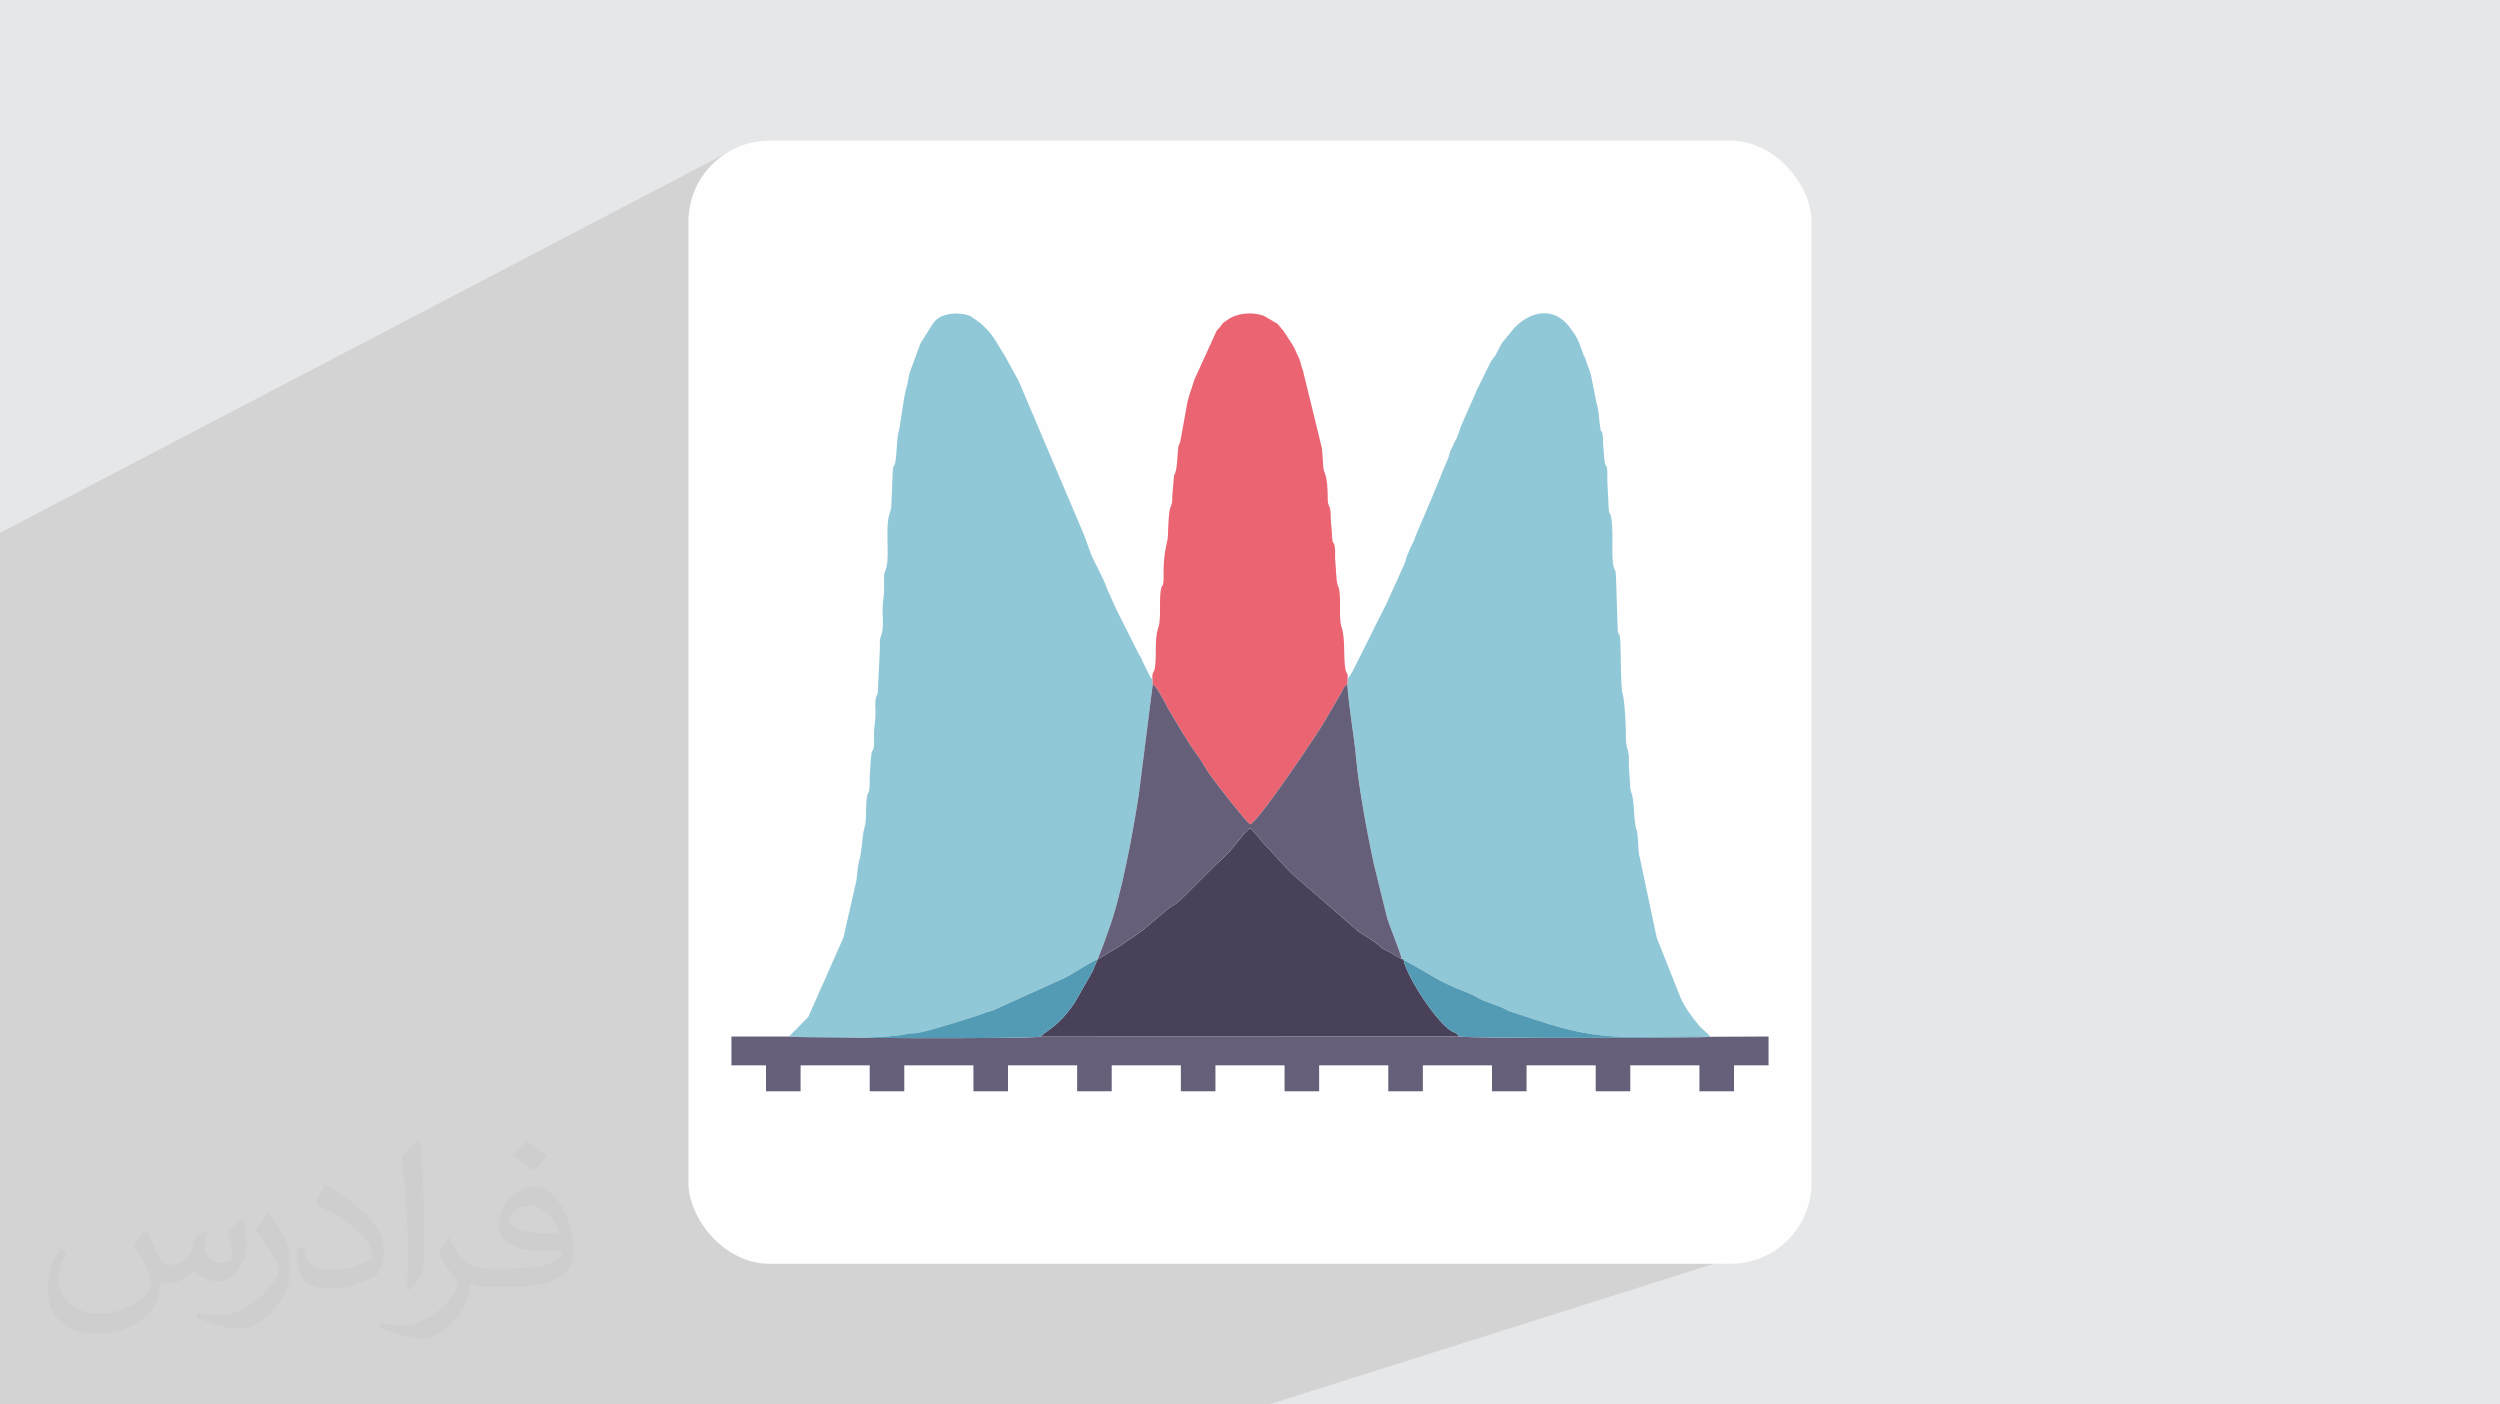 <?xml version="1.0" encoding="UTF-8"?>
<!DOCTYPE svg PUBLIC "-//W3C//DTD SVG 1.0//EN" "http://www.w3.org/TR/2001/REC-SVG-20010904/DTD/svg10.dtd">
<!-- Creator: CorelDRAW -->
<svg xmlns="http://www.w3.org/2000/svg" xml:space="preserve" width="94.192mm" height="52.917mm" version="1.0" style="shape-rendering:geometricPrecision; text-rendering:geometricPrecision; image-rendering:optimizeQuality; fill-rule:evenodd; clip-rule:evenodd"
viewBox="0 0 9404.92 5283.66"
 xmlns:xlink="http://www.w3.org/1999/xlink"
 xmlns:xodm="http://www.corel.com/coreldraw/odm/2003">
 <defs>
  <style type="text/css">
   <![CDATA[
    .fil3 {fill:#FEFEFE}
    .fil6 {fill:#494159}
    .fil8 {fill:#539AB4}
    .fil7 {fill:#665F7A}
    .fil4 {fill:#91C8D7}
    .fil5 {fill:#EB6472}
    .fil2 {fill:#373435;fill-opacity:0.031}
    .fil1 {fill:#2B2A29;fill-opacity:0.102}
    .fil0 {fill:#E6E7E8}
   ]]>
  </style>
 </defs>
 <g id="Layer_x0020_1">
  <polygon class="fil0" points="-0,0 9404.92,0 9404.92,5283.66 -0,5283.66 "/>
  <polygon class="fil1" points="6532.25,3955.98 6723.22,4667.13 4773.4,5283.66 38.76,5283.66 -0,5283.66 -0,2004.49 2736.98,573.52 "/>
  <path class="fil2" d="M548.54 4627.69c17.95,27.21 29.6,53.36 40.96,82.43 8.45,16.91 12.93,48.09 52.57,48.09 11.61,0 28.28,-3.42 43.06,-11.61 16.63,-8.73 29.32,-21.94 35.94,-42l15.85 -53.36 38.57 -19.02 2.64 2.64c-5.27,20.09 -6.59,39.36 -6.59,54.43 0,44.63 38.57,61.56 69.22,61.56 17.95,0 34.09,-8.73 34.09,-25.11 0,-21.13 -8.98,-57.06 -20.62,-89.29 17.95,-17.95 35.94,-35.94 56.53,-50.47l3.17 1.6c8.98,38.04 14,75.56 14,100.66 0,24.57 -10.83,51.79 -19.81,69.49 -18.49,34.87 -51.25,62.62 -90.87,62.62 -30.1,0 -63.65,-15.07 -86.66,-43.06l-1.32 0c-21.66,26.96 -55.22,51.25 -108.86,51.25l-16.63 0c-2.64,35.41 -10.29,60.49 -21.94,82.95 -31.95,62.34 -126.81,106.47 -216.1,106.47 -124.17,0 -186.51,-71.59 -186.51,-166.96 0,-58.91 19.27,-113.6 48.88,-152.42l24.29 10.04c-18.49,35.41 -30.91,68.68 -30.91,101.45 0,89.29 72.66,131.83 156.4,131.83 77.68,0 173.83,-49.41 191.28,-106.72 -6.59,-62.62 -30.1,-91.93 -66.04,-148.99 10.83,-19.02 24.83,-38.04 42.28,-58.38l3.17 0 0 0 0 0 -0.02 -0.09zm1432.13 -336.04c26.15,16.39 51.79,35.66 76.87,57.85 -14,19.81 -31.45,37.79 -53.11,53.64 -25.11,-20.34 -50.19,-37.79 -75.84,-56.27 17.42,-19.55 34.62,-38.29 52.04,-55.22l0 0 0 0 0 0 0 0 0 0 0.03 0zm13.47 244.11c-42.28,0 -76.87,27.75 -76.87,48.34 0,44.13 84.53,57.85 185.72,57.31 -12.68,-51.79 -57.06,-105.68 -108.86,-105.68l0.01 0.03zm-94.86 236.19c54.96,0 103.04,-1.6 139.74,-10.83 40.96,-10.29 75.56,-30.91 75.56,-45.17 0,-3.7 0,-8.19 -1.32,-11.89 -22.98,2.11 -49.41,2.11 -72.38,2.11 -74.49,0 -131.55,-16.91 -154.02,-58.66 -5.55,-11.61 -9.51,-24.57 -9.51,-39.36 0,-40.43 17.42,-79.79 48.09,-107 25.61,-22.45 53.89,-36.44 82.67,-36.44 52.04,0 93.51,41.75 122.57,107.54 15.85,35.94 26.68,77.4 26.68,129.72 0,34.87 -9.51,64.19 -31.17,85.85 -40.43,39.11 -114.92,53.89 -229.04,53.89l-51.79 0 0 0 -13.47 0c-28.28,0 -48.62,-5.02 -64.72,-17.42l-2.64 0c0.79,6.59 1.32,12.93 1.32,19.02 0,25.61 -8.45,58.38 -25.61,84.53 -50.72,75.3 -105.68,108.04 -153.24,108.04 -48.09,0 -107,-18.49 -160.11,-42.54l9.51 -18.49c17.17,7.13 40.96,11.89 73.7,11.89 85.85,0 198.66,-82.43 212.66,-163 -3.17,-6.59 -8.98,-15.32 -17.17,-24.57 -25.11,-29.85 -40.96,-54.68 -55.75,-80.83 12.68,-25.11 24.29,-45.17 35.13,-63.4l4.49 -0.53c36.72,74.77 69.99,117.55 144.23,117.55l11.61 0 0 0 53.89 0 0 0 0 0 0 0 0 0 0 0 0.09 0.01zm-371.98 79c6.34,-34.34 6.87,-72.91 6.87,-108.86l0 -53.36c0,-99.6 -12.68,-244.36 -22.98,-338.68 17.95,-19.27 43.06,-42 62.87,-57.31l5.81 1.6c13.47,118.62 16.63,256 16.63,383.06 0,33.3 -1.32,65.79 -4.49,89.55 -1.85,30.1 -19.27,52.83 -56.53,87.7l-8.19 -3.7zm-382.8 -157.19c1.85,46.77 24.83,83.49 105.15,83.49 49.93,0 92.19,-12.93 138.96,-35.13 8.45,-3.7 12.93,-8.73 12.93,-12.93 0,-29.32 -22.45,-68.15 -60.23,-103.55 -36.72,-33.3 -85.34,-62.62 -130.76,-82.18 -15.6,-6.59 -20.62,-13.47 -20.62,-20.09 0,-13.47 17.95,-41.75 32.77,-62.09l5.02 -0.53c52.04,27.21 110.17,67.64 153.24,112.53 39.11,41.47 63.4,83.49 63.4,129.19 0,33.81 -10.29,65.51 -26.96,95.11 -57.06,28.79 -117.83,50.72 -178.06,50.72 -73.17,0 -123.1,-34.34 -123.1,-114.92 0,-8.73 0,-22.19 3.17,-39.64l25.11 0 0 0 0 0 0 0 0 0 0 0 -0.02 0zm-132.37 -132.9l45.45 73.45c16.63,27.21 32.23,56.81 32.23,103.55l0 59.7c0,48.34 -30.91,100.13 -80.83,151.38 -39.11,34.62 -73.7,49.41 -105.68,49.41 -47.55,0 -101.98,-14.79 -164.85,-41.75l7.13 -18.49c19.81,5.27 42.79,9.77 71.06,9.77 90.36,-0.53 182.8,-66.57 225.08,-147.15 5.02,-9.26 6.87,-17.95 6.87,-24.04 0,-9.26 -5.02,-19.55 -8.98,-28.79 -22.98,-43.31 -48.62,-82.95 -76.87,-119.68 14.79,-23.25 29.6,-45.7 45.7,-67.9l3.7 0.53 0 0 0 0 0 0 0 0 0 0 -0.02 0.01z"/>
  <rect class="fil3" x="2589.93" y="529.3" width="4225.03" height="4225.03" rx="304.59" ry="304.59"/>
  <path class="fil4" d="M2968.39 3899.35c87.12,5.67 354.57,10.33 441.47,-9.2 19.34,-4.35 21.9,-2.19 40.19,-4.16 31.42,-3.39 203.73,-56.5 246.14,-72.02l15.97 -6.12c7.44,-2.31 10.65,-2.26 18.19,-4.55l281.5 -127.38c24.65,-13.37 101.87,-63.47 117.72,-66.95l21.36 -55.43c6.61,-18.11 12.74,-35.58 20.03,-55.4 48.31,-131.53 91.08,-365.56 112.93,-506.8l52.74 -416.73 -0.57 -19.2c-1,-1.05 -2.14,-4.39 -2.54,-3.51 -2.73,6.02 -9.82,-13.93 -13.62,-20.51 -10.55,-18.27 6.67,13.67 -3.79,-6.95l-16.1 -32.61c-0.56,-1.1 -1.26,-2.5 -1.8,-3.62 -3.76,-7.75 -2.71,-7.34 -6.62,-15.05 -8.06,-15.83 -1.7,-2.78 -8.12,-13.56l-43.25 -86.8c-0.56,-1.1 -1.33,-2.45 -1.89,-3.53 -0.57,-1.08 -1.34,-2.44 -1.91,-3.51 -0.56,-1.08 -1.34,-2.44 -1.91,-3.51l-34.41 -68.56c-0.56,-1.1 -1.27,-2.48 -1.82,-3.59l-31.86 -71.09c-0.49,-1.27 -0.94,-2.74 -1.41,-4.02 -16.06,-44.11 -41.02,-86.44 -60.46,-129.2l-17.07 -47.95c-5.03,-11.99 -6.91,-20.47 -11.88,-31.46l-242.34 -570.52c-0.52,-1.18 -1.12,-2.61 -1.63,-3.78l-52.03 -94.29c-0.65,-0.96 -1.54,-2.28 -2.17,-3.26l-36.92 -60.61c-8.11,-9.71 -11.31,-16.25 -18.4,-24.95l-29.64 -29.97c-0.85,-0.73 -2.07,-1.78 -2.93,-2.5l-38.2 -26.83c-40.09,-17.75 -104.18,-12.3 -131.39,15.29l-9.79 11.88c-0.7,0.9 -1.64,2.18 -2.33,3.09l-43.88 69.91c-0.56,1.1 -1.33,2.46 -1.89,3.53l-34.85 95.21c-1.36,3.3 -4.52,9.52 -6.04,15.65l-8.4 45.79c-0.43,1.28 -1.13,2.58 -1.55,3.86 -12.52,38.1 -24.28,149.96 -29.41,165.69 -8.71,26.76 -7.22,81.81 -13.25,116.8 -4.39,25.49 -6.63,4.42 -9.91,33.43l-5.23 124.82c0.13,27.47 -5.29,27.36 -10.07,49.54 -11.71,54.41 2.64,142.39 -8.26,186.83 -10.25,41.81 -9.62,6.82 -9.01,77.69 0.29,34.92 -4.8,46.72 -5.66,75.62 -0.7,23.37 3.13,65.42 -0.59,86.12 -6.65,37.06 -10.68,14.24 -10.02,76.68l-7.74 160.25c-0.39,1.34 -1.07,2.63 -1.5,3.92l-3.3 7.53c-0.44,1.3 -1.11,2.59 -1.49,3.92 -5.52,19.4 -1.85,42.39 -2.07,62.97 -0.34,32.02 -6.13,44.32 -5.66,81.05 0.15,11.38 1.14,32.18 -0.74,42.61 -4.56,25.49 -6.67,4.5 -9.94,33.41 -2.63,23.15 -3.69,56.35 -5.24,76.03 -1.54,19.54 1.58,44.18 -4.06,60.97 -5,14.88 -0.56,-9.91 -5.99,15.69 -7.49,35.27 0.31,87.5 -10.28,119.77 -9.09,27.7 -8.35,87.46 -19.42,121.47l-4.56 22.54c-2.21,16.79 -2.56,20.63 -4.38,38.98 -1.06,10.58 0.04,8.66 -2.75,18.92l-47.15 207.55c-0.42,1.33 -0.97,2.71 -1.43,3.98 -0.45,1.27 -1.1,2.62 -1.57,3.85l-129.75 292.94 -72.41 73.92z"/>
  <path class="fil4" d="M5069.19 2555.41l-0.71 19.42c7.19,99.23 24.96,187.16 33.74,283.83 9.73,107.08 43.39,289.22 67.87,399.21l46.37 188c5.63,27.67 53.49,137.47 56.21,162.23 6.74,1.84 3.72,-1.54 7.42,3.06 115.05,60.52 119.5,76.96 242.45,123.92 22.48,8.59 39.52,21.68 61.06,30.13 22.67,8.89 39.72,14.38 63.17,23.65 15.6,6.17 20.99,11.22 32.37,15.75l98.96 32.2c275.66,92.9 358.99,54.89 656.01,63.53l-11.94 -13.69c-0.85,-0.7 -2.26,-1.56 -3.14,-2.24l-25.18 -23.69c-0.72,-0.87 -1.7,-2.13 -2.42,-3.01 -0.72,-0.86 -1.71,-2.12 -2.43,-2.99 -23.99,-28.87 -49.41,-63.1 -65.16,-97.41l-87.83 -221.06c-0.48,-1.22 -1.18,-2.55 -1.65,-3.77 -0.47,-1.24 -1.12,-2.59 -1.57,-3.85l-63.44 -299.62c-7.27,-22.81 -6.09,-68.68 -9.58,-93.39 -3.68,-26.15 -2.24,-8.62 -5.03,-16.64l-5.71 -37.64c-5.55,-108.94 -11.55,-85.46 -15.71,-114.35l-5.37 -81.33c-1.05,-13.64 1.03,-30.07 -0.43,-42.93 -3.49,-30.87 -11.35,-30.21 -10.76,-70.52 0.45,-31.38 -4.43,-137.19 -12.44,-160.97 -7.92,-23.49 -6.15,-161.03 -8.95,-202.4 -2.25,-33.24 -3.96,-12.24 -9.32,-34.03l-6.82 -204.52c-1,-31.86 -2.78,-17.59 -8.12,-35.23 -12.86,-42.47 3.27,-154.66 -13.92,-202.84 -3.08,-8.63 -1.28,10.05 -5.16,-16.52l-4.88 -98.08c-1.61,-14.82 0.29,-28.63 -0.59,-42.76 -2.07,-33.42 -4.01,-12.17 -9.27,-34.09 -2.33,-9.73 -6.4,-69.9 -6.91,-79.79 -0.34,-6.67 0.22,-14.7 -0.67,-21.01 -3.64,-25.91 -2.34,-8.88 -5.03,-16.65 -2.26,-6.54 -1.35,7.83 -4.98,-16.68 -4.59,-31.05 -4.28,-60.62 -13.42,-89.53l-21.63 -108.44c-0.13,-0.68 -5.05,-15.98 -5.24,-16.44 -0.48,-1.2 -1.24,-2.5 -1.74,-3.68l-15.55 -44.06c-7.13,-14.3 -0.2,6.64 -6.75,-14.92l-16.25 -43.36c-7.06,-14.23 -6.34,-14.69 -14.92,-28.44l-17.93 -25.42c-57.44,-76.89 -141.85,-66.61 -208.09,-0.52l-46.52 56.43c-0.91,1.31 -3.26,5.36 -4.05,6.79l-22.32 42.71c-2.87,4.19 -4.44,5.39 -9.45,12.22 -0.68,0.93 -1.64,2.2 -2.3,3.14l-6.35 9.9c-0.6,1.06 -1.33,2.46 -1.89,3.53l-50.01 101.73c-13.76,30.2 10.67,-27.25 -3.07,7.77l-53.11 120.31c-0.52,1.13 -1.26,2.5 -1.79,3.62l-13.97 40.22c-5.85,16.19 -6.45,11.33 -14.25,29.1 -3.13,7.12 -3.41,8.81 -6.46,15.23 -5.55,11.72 0.19,-4.56 -7.27,14.41 -4.39,11.19 -1.6,5.28 -4.72,16.94 -0.39,1.48 -0.59,2.98 -1.01,4.41l-19.44 45.59c-0.5,1.18 -1.18,2.55 -1.69,3.72l-3.29 7.55c-2.71,6.68 -3.25,9.57 -5.81,15.88 -0.64,1.59 -2.58,6.03 -3.29,7.56l-34.64 84.56c-0.53,1.15 -1.3,2.48 -1.83,3.6l-9.83 22.69c-0.48,1.26 -0.96,2.73 -1.45,3.97 -0.49,1.23 -1.04,2.66 -1.54,3.87l-42.21 98.69c-2.64,7.27 -1.64,7.07 -5.52,16.17 -4.45,10.45 -8.83,16.65 -14.18,29.16 -0.52,1.21 -1.04,2.68 -1.56,3.87l-11.24 26.68c-3.02,9.35 -4.31,18.27 -9.13,28.82l-60.87 134.22c-0.48,1.23 -1.03,2.67 -1.55,3.87 -0.5,1.19 -1.15,2.58 -1.67,3.74l-17.96 36.23c-0.57,1.08 -1.34,2.44 -1.9,3.52l-27.35 53.94c-0.52,1.17 -1.16,2.58 -1.69,3.73l-14.06 29.3c-0.56,1.09 -1.34,2.44 -1.9,3.51l-63.57 126.06c-0.54,1.12 -1.18,2.55 -1.74,3.64 -0.55,1.09 -1.27,2.48 -1.85,3.54l-6.19 10.09c-0.66,1.05 -1.46,2.4 -2.14,3.43l-7.02 10.38c-0.53,0.78 -1.48,2.46 -2.44,3.51z"/>
  <path class="fil5" d="M4336.06 2555.41l0.57 19.2c14.86,8.57 33.72,47.41 43.79,64.36 7.59,12.77 11.47,23.44 18.91,35.56 38.96,63.49 59.26,103.52 108.97,172.39 15.02,20.81 27.19,44.28 42.65,66.48 24.94,35.83 143.61,186.99 151.52,187.3 25.25,0.98 254.56,-341.72 279.55,-384.89l61.8 -106.09c12.49,-21.45 9.44,-25.5 24.67,-34.89l0.71 -19.42c3.76,-29.7 -4.15,-12.17 -8.77,-43.61 -6.37,-43.27 0.36,-110.72 -12.79,-149.81 -13.56,-40.3 -0.35,-111.92 -11.46,-151.11l-3.15 -7.7c-7.77,-21.8 -6.65,-68.14 -9.36,-88.18 -2.51,-18.53 0.31,-35.63 -1.61,-52.59 -3.62,-31.99 -8.53,-6.85 -10.83,-43.36 -1.41,-22.31 -1.71,-34.43 -3.81,-50.36 -2.78,-21.11 0.96,-41.19 -5.25,-59.78l-4.79 -11.46c-3.02,-10.73 -2.32,-13.05 -2.5,-24.6 -0.5,-33.09 -1.04,-64.61 -10.63,-92.32 -0.43,-1.27 -1.21,-2.52 -1.63,-3.79 -0.42,-1.31 -1.1,-2.59 -1.48,-3.94 -6.95,-25.39 -3.08,-70.28 -10.83,-97.54l-69.1 -283.14c-2.35,-5.66 -5.11,-13.96 -6.76,-20.34 -2.88,-11.08 -2.1,-11.41 -6.05,-21.04l-8.85 -18.24c-3.49,-7.8 -4.84,-11.94 -8.29,-18.82 -2.43,-4.86 -5.87,-10.93 -9.44,-17.65l-34.27 -52.44c-0.76,-0.8 -1.94,-1.91 -2.7,-2.72l-14.76 -17.75c-0.74,-0.85 -1.78,-2.07 -2.55,-2.88 -0.76,-0.82 -1.88,-1.97 -2.68,-2.75l-51.34 -29.94c-42.81,-14.38 -98.11,-10.94 -135.47,15.45 -29.76,21.02 -9.4,5.24 -32.79,32.23 -2.67,3.08 -5.05,5.38 -7.9,8.36l-84.87 186.09c-0.44,1.79 -1.71,6.9 -2.25,8.59 -10.69,34.43 -22.22,59.78 -27.34,97.3l-20.7 114.78c-4.28,23.41 -2.49,9.52 -6.12,20.97 -4.13,12.99 -2.72,3.3 -4.65,22.45 -2.75,27.22 -2.22,62.06 -10.75,86.79 -1.55,4.44 -0.86,-4.08 -4.22,12.02l-6.53 74.77c-0.09,8.73 0.58,17.47 -1.19,25.9 -0.32,1.5 -0.79,2.83 -1.19,4.23l-4.79 11.46c-6.81,20.39 -8.09,76.74 -9.01,104.79 -1,30.24 -17.17,56.71 -16.43,146.15 0.06,7.2 0.67,20.18 -0.27,26.82 -4.45,31.03 -1.74,5.2 -6.81,20.29 -13.2,39.21 0.76,114.27 -12.96,155.04 -15.94,47.39 -4.03,110.17 -13.64,154.42 -7.99,36.79 9.52,-30.97 -4.39,11.94 -3.3,10.16 -0.76,-9.64 -3.6,12.09 -1.57,11.97 -1.19,4.36 0.4,14.98z"/>
  <path class="fil6" d="M4129.57 3608.97c-6.64,12.78 -12.66,29.72 -19.49,45.43l-68.81 120.25c-58.94,85.28 -94.23,95.11 -127.33,125.2l1574.7 -0.57c-14.21,-19.2 -1.97,-6.31 -24.28,-18.33 -1.11,-0.6 -2.58,-1.23 -3.66,-1.86 -53.69,-30.72 -167.29,-201.18 -180.61,-267.93 -3.69,-4.59 -0.68,-1.22 -7.42,-3.06l-29.23 -16.83c-34.02,-23.02 -27.4,-8.86 -56.85,-35.3 -22.43,-20.13 -54.43,-35.85 -76.78,-52.41l-214.78 -186.41c-48.4,-37.97 -92.06,-93.81 -132.04,-134.16 -20.76,-20.95 -38.78,-49.65 -60.52,-67.4 -14.74,12.33 -17.35,14.7 -33.58,34.97 -45.27,56.56 -45.96,58 -96.5,103.75l-133.04 133.03c-14.98,13.84 -26.76,18.45 -41.49,28.71l-85.36 71.76c-45.79,37.78 -65.92,45.96 -91.16,65.39 -0.92,0.71 -2.1,1.78 -3.02,2.5l-88.75 53.27z"/>
  <path class="fil7" d="M6434.11 3900.35c-11.88,4.64 -910.19,6.99 -945.47,-1.07l-1574.7 0.57c-45.78,9.8 -935.56,4.94 -948.58,-0.52l-213.74 0 0 108.38 130.05 0 0 97.54 130.06 0 0 -97.54 260.11 0 0 97.54 130.05 0 0 -97.54 260.12 0 0 97.54 130.05 0 0 -97.54 260.12 0 0 97.54 130.05 0 0 -97.54 260.11 0 0 97.54 130.06 0 0 -97.54 260.11 0 0 97.54 130.06 0 0 -97.54 260.11 0 0 97.54 130.05 0 0 -97.54 260.12 0 0 97.54 130.05 0 0 -97.54 260.12 0 0 97.54 130.05 0 0 -97.54 260.11 0 0 97.54 130.06 0 0 -97.54 130.05 0 0 -108.38 -219.19 1.02z"/>
  <path class="fil7" d="M4129.57 3608.97l88.75 -53.27c0.92,-0.72 2.1,-1.79 3.02,-2.5 25.24,-19.43 45.37,-27.61 91.16,-65.39l85.36 -71.76c14.73,-10.25 26.51,-14.87 41.49,-28.71l133.04 -133.03c50.54,-45.75 51.23,-47.19 96.5,-103.75 16.23,-20.27 18.84,-22.64 33.58,-34.97 21.74,17.74 39.76,46.45 60.52,67.4 39.98,40.35 83.64,96.18 132.04,134.16l214.78 186.41c22.36,16.56 54.36,32.28 76.78,52.41 29.46,26.44 22.84,12.28 56.85,35.3l29.23 16.83c-2.73,-24.76 -50.58,-134.57 -56.21,-162.23l-46.37 -188c-24.47,-109.98 -58.14,-292.13 -67.87,-399.21 -8.78,-96.67 -26.55,-184.6 -33.74,-283.83 -15.24,9.39 -12.18,13.44 -24.67,34.89l-61.8 106.09c-24.98,43.16 -254.3,385.87 -279.55,384.89 -7.91,-0.31 -126.58,-151.47 -151.52,-187.3 -15.46,-22.2 -27.63,-45.67 -42.65,-66.48 -49.7,-68.87 -70,-108.9 -108.97,-172.39 -7.44,-12.11 -11.32,-22.79 -18.91,-35.56 -10.07,-16.95 -28.94,-55.8 -43.79,-64.36l-52.74 416.73c-21.85,141.25 -64.62,375.27 -112.93,506.8 -7.29,19.82 -13.42,37.28 -20.03,55.4l-21.36 55.43z"/>
  <path class="fil8" d="M5488.64 3899.28c35.28,8.06 933.59,5.71 945.47,1.07 -297.02,-8.65 -380.34,29.37 -656.01,-63.53l-98.96 -32.2c-11.38,-4.52 -16.77,-9.58 -32.37,-15.75 -23.45,-9.28 -40.51,-14.77 -63.17,-23.65 -21.54,-8.46 -38.58,-21.55 -61.06,-30.13 -122.95,-46.96 -127.41,-63.4 -242.45,-123.92 13.32,66.76 126.92,237.21 180.61,267.93 1.09,0.63 2.56,1.26 3.66,1.86 22.32,12.02 10.07,-0.87 24.28,18.33z"/>
  <path class="fil8" d="M2968.39 3899.35l-3.03 -0.02c13.02,5.46 902.8,10.31 948.58,0.52 33.1,-30.09 68.39,-39.92 127.33,-125.2l68.81 -120.25c6.83,-15.71 12.85,-32.65 19.49,-45.43 -15.86,3.47 -93.07,53.58 -117.72,66.95l-281.5 127.38c-7.54,2.3 -10.75,2.25 -18.19,4.55l-15.97 6.12c-42.41,15.52 -214.71,68.63 -246.14,72.02 -18.29,1.98 -20.85,-0.19 -40.19,4.16 -86.9,19.53 -354.35,14.87 -441.47,9.2z"/>
 </g>
</svg>

